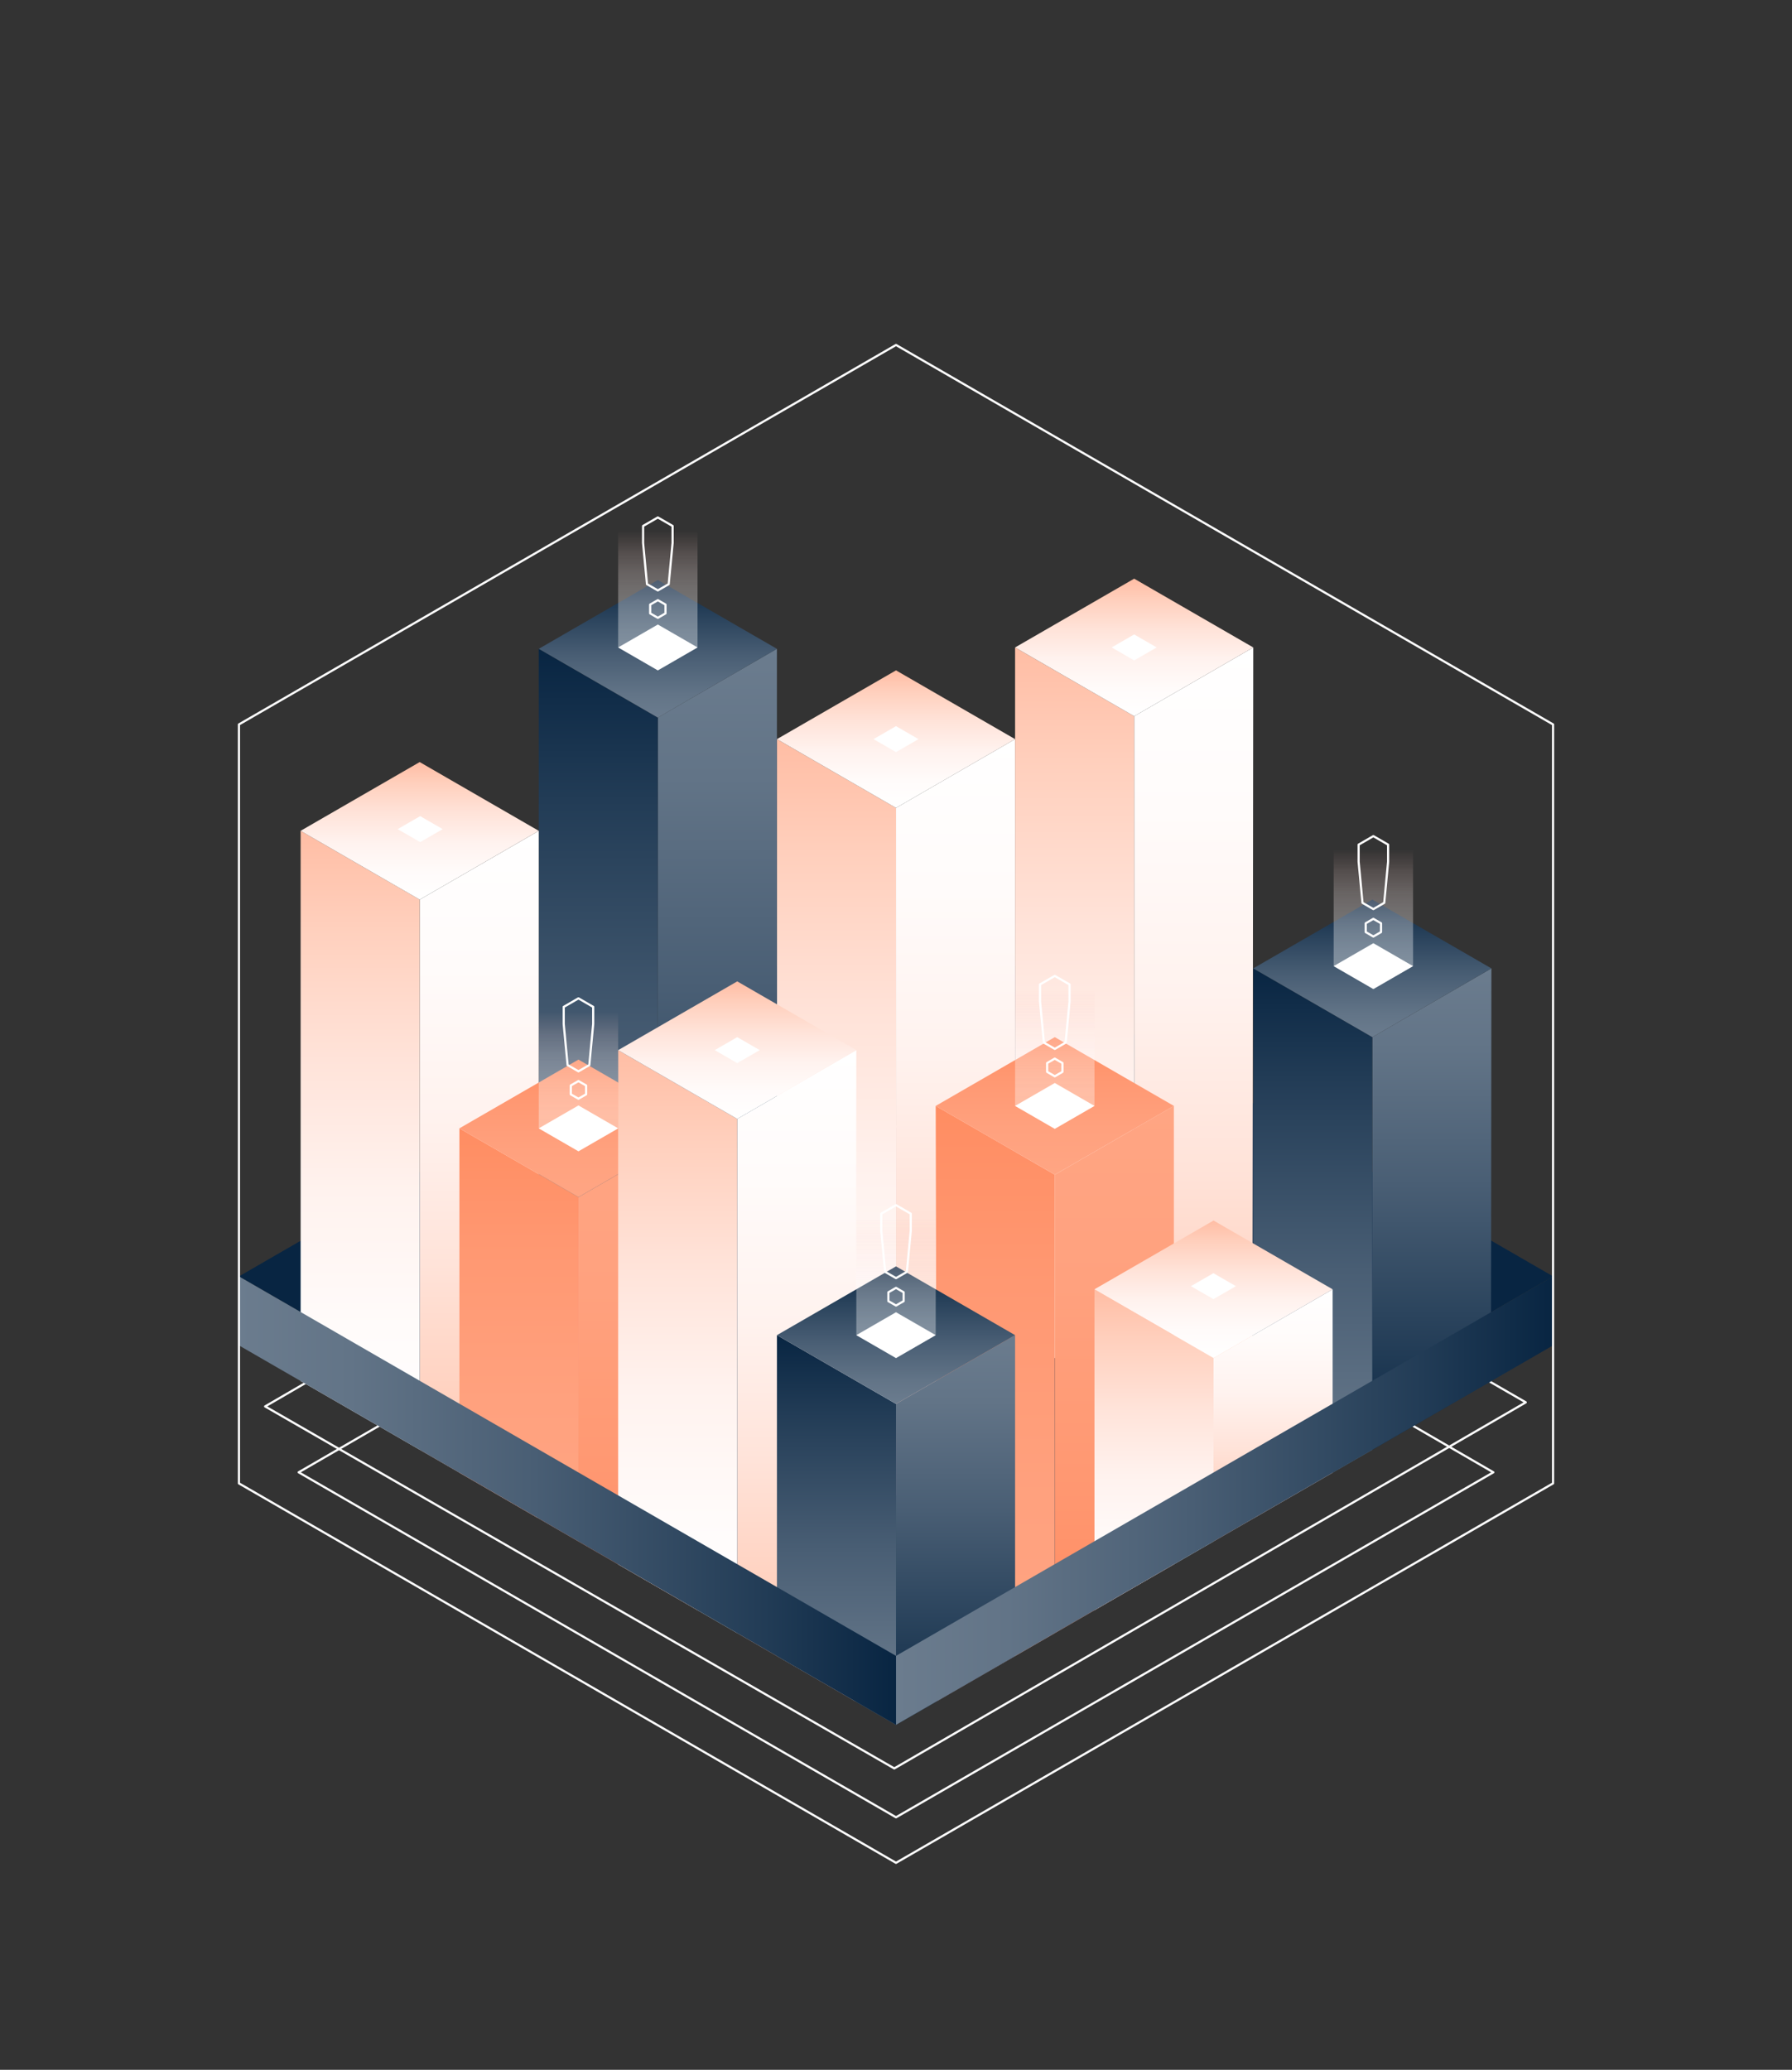 <?xml version="1.0" encoding="UTF-8"?>
<svg xmlns="http://www.w3.org/2000/svg" xmlns:xlink="http://www.w3.org/1999/xlink" id="ILLUSTRATIONS" viewBox="0 0 826.49 954.35">
  <rect x="0" y="0" width="826.49" height="954.35" fill="#333333" stroke="none"/>
  <defs>
    <style>
      .cls-1 {
        fill: url(#Dégradé_sans_nom_596-6);
      }

      .cls-2 {
        fill: #fff;
      }

      .cls-3 {
        fill: url(#Dégradé_sans_nom_144-3);
      }

      .cls-3, .cls-4, .cls-5, .cls-6, .cls-7 {
        opacity: .35;
      }

      .cls-8 {
        fill: url(#Dégradé_sans_nom_596-2);
      }

      .cls-9 {
        fill: url(#Dégradé_sans_nom_599-4);
      }

      .cls-10 {
        fill: url(#Dégradé_sans_nom_596-8);
      }

      .cls-11 {
        fill: url(#Dégradé_sans_nom_599-11);
      }

      .cls-12 {
        fill: url(#Dégradé_sans_nom_596-4);
      }

      .cls-13 {
        fill: url(#Dégradé_sans_nom_599-7);
      }

      .cls-14 {
        fill: url(#Dégradé_sans_nom_599-5);
      }

      .cls-4 {
        fill: url(#Dégradé_sans_nom_144);
      }

      .cls-15 {
        fill: none;
        stroke: #fff;
        stroke-linecap: round;
        stroke-linejoin: round;
      }

      .cls-16 {
        fill: url(#Dégradé_sans_nom_599-6);
      }

      .cls-17 {
        fill: url(#Dégradé_sans_nom_596);
      }

      .cls-18 {
        fill: url(#Dégradé_sans_nom_226-3);
      }

      .cls-19 {
        fill: url(#Dégradé_sans_nom_226-6);
      }

      .cls-20 {
        fill: url(#Dégradé_sans_nom_226-2);
      }

      .cls-21 {
        fill: url(#Dégradé_sans_nom_596-5);
      }

      .cls-22 {
        fill: url(#Dégradé_sans_nom_596-3);
      }

      .cls-23 {
        fill: url(#Dégradé_sans_nom_599-10);
      }

      .cls-24 {
        fill: url(#Dégradé_sans_nom_226-4);
      }

      .cls-25 {
        fill: #082542;
      }

      .cls-26 {
        fill: url(#Dégradé_sans_nom_226);
      }

      .cls-27 {
        fill: url(#Dégradé_sans_nom_599-12);
      }

      .cls-5 {
        fill: url(#Dégradé_sans_nom_144-2);
      }

      .cls-28 {
        fill: url(#Dégradé_sans_nom_599-8);
      }

      .cls-29 {
        fill: url(#Dégradé_sans_nom_599-9);
      }

      .cls-30 {
        fill: url(#Dégradé_sans_nom_596-11);
      }

      .cls-31 {
        fill: url(#Dégradé_sans_nom_226-5);
      }

      .cls-6 {
        fill: url(#Dégradé_sans_nom_144-5);
      }

      .cls-32 {
        fill: url(#Dégradé_sans_nom_599-3);
      }

      .cls-33 {
        fill: url(#Dégradé_sans_nom_596-7);
      }

      .cls-34 {
        fill: url(#Dégradé_sans_nom_596-9);
      }

      .cls-35 {
        fill: url(#Dégradé_sans_nom_596-10);
      }

      .cls-36 {
        fill: url(#Dégradé_sans_nom_599-15);
      }

      .cls-37 {
        fill: url(#Dégradé_sans_nom_599);
      }

      .cls-38 {
        fill: url(#Dégradé_sans_nom_599-14);
      }

      .cls-7 {
        fill: url(#Dégradé_sans_nom_144-4);
      }

      .cls-39 {
        fill: url(#Dégradé_sans_nom_599-13);
      }

      .cls-40 {
        fill: url(#Dégradé_sans_nom_599-2);
      }
    </style>
    <linearGradient id="Dégradé_sans_nom_599" data-name="Dégradé sans nom 599" x1="6224.66" y1="-2634.18" x2="6224.66" y2="-2285.39" gradientTransform="translate(-5783.95 2974.98)" gradientUnits="userSpaceOnUse">
      <stop offset="0" stop-color="#fff"></stop>
      <stop offset=".2" stop-color="#fffbfa"></stop>
      <stop offset=".42" stop-color="#fff2ee"></stop>
      <stop offset=".63" stop-color="#ffe3d9"></stop>
      <stop offset=".85" stop-color="#ffcfbc"></stop>
      <stop offset="1" stop-color="#ffbda4"></stop>
    </linearGradient>
    <linearGradient id="Dégradé_sans_nom_599-2" data-name="Dégradé sans nom 599" x1="6169.74" y1="-2285.39" x2="6169.74" y2="-2634.18" xlink:href="#Dégradé_sans_nom_599"></linearGradient>
    <linearGradient id="Dégradé_sans_nom_599-3" data-name="Dégradé sans nom 599" x1="6197.2" y1="-2602.47" x2="6197.2" y2="-2665.89" xlink:href="#Dégradé_sans_nom_599"></linearGradient>
    <linearGradient id="Dégradé_sans_nom_596" data-name="Dégradé sans nom 596" x1="6114.82" y1="-2675.82" x2="6114.82" y2="-2327.03" gradientTransform="translate(-5783.95 2974.98)" gradientUnits="userSpaceOnUse">
      <stop offset="0" stop-color="#6b7c8e"></stop>
      <stop offset=".17" stop-color="#627487"></stop>
      <stop offset=".45" stop-color="#495e74"></stop>
      <stop offset=".8" stop-color="#223c56"></stop>
      <stop offset="1" stop-color="#082542"></stop>
    </linearGradient>
    <linearGradient id="Dégradé_sans_nom_596-2" data-name="Dégradé sans nom 596" x1="6059.9" y1="-2327.03" x2="6059.9" y2="-2675.82" xlink:href="#Dégradé_sans_nom_596"></linearGradient>
    <linearGradient id="Dégradé_sans_nom_596-3" data-name="Dégradé sans nom 596" x1="6087.36" y1="-2644.11" x2="6087.36" y2="-2707.53" xlink:href="#Dégradé_sans_nom_596"></linearGradient>
    <linearGradient id="Dégradé_sans_nom_599-4" data-name="Dégradé sans nom 599" x1="6004.98" y1="-2591.9" x2="6004.98" y2="-2275.13" xlink:href="#Dégradé_sans_nom_599"></linearGradient>
    <linearGradient id="Dégradé_sans_nom_599-5" data-name="Dégradé sans nom 599" x1="5950.06" y1="-2306.53" x2="5950.06" y2="-2591.9" xlink:href="#Dégradé_sans_nom_599"></linearGradient>
    <linearGradient id="Dégradé_sans_nom_599-6" data-name="Dégradé sans nom 599" x1="5977.52" y1="-2560.19" x2="5977.52" y2="-2623.61" xlink:href="#Dégradé_sans_nom_599"></linearGradient>
    <linearGradient id="Dégradé_sans_nom_599-7" data-name="Dégradé sans nom 599" x1="6151.43" y1="-2490.78" x2="6151.43" y2="-2190.44" xlink:href="#Dégradé_sans_nom_599"></linearGradient>
    <linearGradient id="Dégradé_sans_nom_596-4" data-name="Dégradé sans nom 596" x1="6444.35" y1="-2528.48" x2="6444.35" y2="-2306.53" xlink:href="#Dégradé_sans_nom_596"></linearGradient>
    <linearGradient id="Dégradé_sans_nom_596-5" data-name="Dégradé sans nom 596" x1="6389.43" y1="-2274.82" x2="6389.43" y2="-2528.48" xlink:href="#Dégradé_sans_nom_596"></linearGradient>
    <linearGradient id="Dégradé_sans_nom_596-6" data-name="Dégradé sans nom 596" x1="6416.89" y1="-2496.78" x2="6416.89" y2="-2560.19" xlink:href="#Dégradé_sans_nom_596"></linearGradient>
    <linearGradient id="Dégradé_sans_nom_599-8" data-name="Dégradé sans nom 599" x1="6334.5" y1="-2676.46" x2="6334.5" y2="-2296.18" xlink:href="#Dégradé_sans_nom_599"></linearGradient>
    <linearGradient id="Dégradé_sans_nom_599-9" data-name="Dégradé sans nom 599" x1="6279.58" y1="-2327.66" x2="6279.58" y2="-2676.46" xlink:href="#Dégradé_sans_nom_599"></linearGradient>
    <linearGradient id="Dégradé_sans_nom_599-10" data-name="Dégradé sans nom 599" x1="6307.04" y1="-2644.75" x2="6307.04" y2="-2708.17" xlink:href="#Dégradé_sans_nom_599"></linearGradient>
    <linearGradient id="Dégradé_sans_nom_226" data-name="Dégradé sans nom 226" x1="6297.89" y1="-2465.07" x2="6297.89" y2="-2221.97" gradientTransform="translate(-5783.95 2974.98)" gradientUnits="userSpaceOnUse">
      <stop offset="0" stop-color="#ffa583"></stop>
      <stop offset=".34" stop-color="#ffa17e"></stop>
      <stop offset=".7" stop-color="#ff9872"></stop>
      <stop offset="1" stop-color="#ff8d62"></stop>
    </linearGradient>
    <linearGradient id="Dégradé_sans_nom_226-2" data-name="Dégradé sans nom 226" x1="6242.97" y1="-2190.63" x2="6242.97" y2="-2465.07" xlink:href="#Dégradé_sans_nom_226"></linearGradient>
    <linearGradient id="Dégradé_sans_nom_226-3" data-name="Dégradé sans nom 226" x1="6270.43" y1="-2433.36" x2="6270.43" y2="-2496.78" xlink:href="#Dégradé_sans_nom_226"></linearGradient>
    <linearGradient id="Dégradé_sans_nom_599-11" data-name="Dégradé sans nom 599" x1="6371.12" y1="-2380.51" x2="6371.12" y2="-2264.25" xlink:href="#Dégradé_sans_nom_599"></linearGradient>
    <linearGradient id="Dégradé_sans_nom_599-12" data-name="Dégradé sans nom 599" x1="6316.2" y1="-2232.54" x2="6316.2" y2="-2380.51" xlink:href="#Dégradé_sans_nom_599"></linearGradient>
    <linearGradient id="Dégradé_sans_nom_599-13" data-name="Dégradé sans nom 599" x1="6343.66" y1="-2348.8" x2="6343.66" y2="-2412.22" xlink:href="#Dégradé_sans_nom_599"></linearGradient>
    <linearGradient id="Dégradé_sans_nom_226-4" data-name="Dégradé sans nom 226" x1="6078.2" y1="-2454.72" x2="6078.2" y2="-2232.55" xlink:href="#Dégradé_sans_nom_226"></linearGradient>
    <linearGradient id="Dégradé_sans_nom_226-5" data-name="Dégradé sans nom 226" x1="6023.29" y1="-2264.25" x2="6023.29" y2="-2454.72" xlink:href="#Dégradé_sans_nom_226"></linearGradient>
    <linearGradient id="Dégradé_sans_nom_226-6" data-name="Dégradé sans nom 226" x1="6050.75" y1="-2423.02" x2="6050.75" y2="-2486.43" xlink:href="#Dégradé_sans_nom_226"></linearGradient>
    <linearGradient id="Dégradé_sans_nom_599-14" data-name="Dégradé sans nom 599" x1="6096.51" y1="-2221.97" x2="6096.51" y2="-2490.78" xlink:href="#Dégradé_sans_nom_599"></linearGradient>
    <linearGradient id="Dégradé_sans_nom_599-15" data-name="Dégradé sans nom 599" x1="6123.97" y1="-2459.07" x2="6123.97" y2="-2522.49" xlink:href="#Dégradé_sans_nom_599"></linearGradient>
    <linearGradient id="Dégradé_sans_nom_596-7" data-name="Dégradé sans nom 596" x1="6224.66" y1="-2359.37" x2="6224.66" y2="-2179.69" xlink:href="#Dégradé_sans_nom_596"></linearGradient>
    <linearGradient id="Dégradé_sans_nom_596-8" data-name="Dégradé sans nom 596" x1="6169.74" y1="-2179.69" x2="6169.74" y2="-2359.37" xlink:href="#Dégradé_sans_nom_596"></linearGradient>
    <linearGradient id="Dégradé_sans_nom_596-9" data-name="Dégradé sans nom 596" x1="6197.2" y1="-2327.66" x2="6197.2" y2="-2391.08" xlink:href="#Dégradé_sans_nom_596"></linearGradient>
    <linearGradient id="Dégradé_sans_nom_144" data-name="Dégradé sans nom 144" x1="6087.36" y1="-2665.89" x2="6087.36" y2="-2750.45" gradientTransform="translate(-5783.95 2974.98)" gradientUnits="userSpaceOnUse">
      <stop offset="0" stop-color="#fff"></stop>
      <stop offset=".21" stop-color="#fefefe" stop-opacity=".99"></stop>
      <stop offset=".31" stop-color="#fefcfb" stop-opacity=".96"></stop>
      <stop offset=".39" stop-color="#fef8f7" stop-opacity=".91"></stop>
      <stop offset=".46" stop-color="#fef2f1" stop-opacity=".84"></stop>
      <stop offset=".53" stop-color="#feece9" stop-opacity=".74"></stop>
      <stop offset=".58" stop-color="#fde3df" stop-opacity=".62"></stop>
      <stop offset=".64" stop-color="#fdd9d3" stop-opacity=".48"></stop>
      <stop offset=".68" stop-color="#fccdc6" stop-opacity=".32"></stop>
      <stop offset=".73" stop-color="#fcc0b7" stop-opacity=".14"></stop>
      <stop offset=".76" stop-color="#fcb6ac" stop-opacity="0"></stop>
    </linearGradient>
    <linearGradient id="Dégradé_sans_nom_596-10" data-name="Dégradé sans nom 596" x1="413.25" y1="691.9" x2="716.3" y2="691.9" gradientTransform="matrix(1, 0, 0, 1, 0, 0)" xlink:href="#Dégradé_sans_nom_596"></linearGradient>
    <linearGradient id="Dégradé_sans_nom_596-11" data-name="Dégradé sans nom 596" x1="110.2" y1="691.9" x2="413.25" y2="691.9" gradientTransform="matrix(1, 0, 0, 1, 0, 0)" xlink:href="#Dégradé_sans_nom_596"></linearGradient>
    <linearGradient id="Dégradé_sans_nom_144-2" data-name="Dégradé sans nom 144" x1="6197.21" y1="-2348.8" x2="6197.21" y2="-2433.36" xlink:href="#Dégradé_sans_nom_144"></linearGradient>
    <linearGradient id="Dégradé_sans_nom_144-3" data-name="Dégradé sans nom 144" x1="6270.43" y1="-2454.5" x2="6270.43" y2="-2539.06" xlink:href="#Dégradé_sans_nom_144"></linearGradient>
    <linearGradient id="Dégradé_sans_nom_144-4" data-name="Dégradé sans nom 144" x1="6417.36" y1="-2518.95" x2="6417.36" y2="-2603.51" xlink:href="#Dégradé_sans_nom_144"></linearGradient>
    <linearGradient id="Dégradé_sans_nom_144-5" data-name="Dégradé sans nom 144" x1="6050.74" y1="-2444.15" x2="6050.74" y2="-2528.71" xlink:href="#Dégradé_sans_nom_144"></linearGradient>
  </defs>
  <path class="cls-15" d="M703.7,646.6c-97.08,56.26-194.17,112.52-291.25,168.78-96.72-55.63-193.45-111.27-290.17-166.91,97.08-56.41,194.17-112.81,291.25-169.22,96.72,55.78,193.45,111.56,290.17,167.34Z"></path>
  <polygon class="cls-25" points="110.2 588.52 413.25 413.55 716.3 588.51 413.25 763.48 110.2 588.52"></polygon>
  <path class="cls-15" d="M688.75,678.85c-91.83,53.02-183.67,106.04-275.5,159.06-91.83-53.02-183.67-106.04-275.5-159.06,91.83-53.16,183.66-106.31,275.49-159.47,91.83,53.16,183.67,106.32,275.5,159.47Z"></path>
  <path class="cls-37" d="M413.25,689.59c0-105.7,0-211.39,0-317.09,18.31-10.57,36.61-21.14,54.92-31.71,0,105.48,0,210.96,0,316.44-18.31,10.78-36.61,21.57-54.92,32.35Z"></path>
  <path class="cls-40" d="M358.33,340.8c18.31,10.57,36.61,21.14,54.92,31.71,0,105.7,0,211.39,0,317.09-18.31-10.57-36.61-21.14-54.92-31.71,0-105.69,0-211.39,0-317.08Z"></path>
  <polygon class="cls-32" points="413.25 309.09 468.17 340.8 413.24 372.51 358.33 340.8 413.25 309.09"></polygon>
  <path class="cls-17" d="M303.4,647.95c0-105.7,0-211.39,0-317.09,18.31-10.57,36.61-21.14,54.92-31.71,0,105.48,0,210.96,0,316.44-18.31,10.78-36.61,21.57-54.92,32.35Z"></path>
  <path class="cls-8" d="M248.48,299.16c18.31,10.57,36.61,21.14,54.92,31.71,0,105.7,0,211.39,0,317.09-18.31-10.57-36.61-21.14-54.92-31.71,0-105.69,0-211.39,0-317.08Z"></path>
  <polygon class="cls-22" points="303.4 267.45 358.32 299.16 303.4 330.87 248.48 299.16 303.4 267.45"></polygon>
  <path class="cls-9" d="M248.48,383.08v316.44c-.18,.11-.37,.21-.54,.33l-36.06-20.83-18.31-10.57v-253.66c18.31-10.57,36.61-21.14,54.92-31.71Z"></path>
  <path class="cls-14" d="M193.56,414.79v253.66s-54.91-31.7-54.91-31.7c0-7.34,0-14.68,0-22.02,0-77.22,0-154.43,0-231.65,18.31,10.57,36.61,21.14,54.92,31.71Z"></path>
  <polygon class="cls-16" points="193.56 351.37 248.48 383.08 193.56 414.79 138.64 383.08 193.56 351.37"></polygon>
  <path class="cls-13" d="M394.94,484.2c-.05,50.82-.11,101.64-.16,152.46-.05,49.29-.1,98.59-.15,147.88l-36.3-20.96-18.31-10.57v-237.1c18.31-10.57,36.61-21.14,54.92-31.71Z"></path>
  <path class="cls-12" d="M687.85,446.5c-.06,56.04-.12,112.08-.17,168.13-.01,7.41-.02,14.82-.03,22.23l-54.72,31.6v-190.25c18.31-10.57,36.61-21.14,54.92-31.7Z"></path>
  <path class="cls-21" d="M632.93,478.2v190.25s-18.31,10.57-18.31,10.57l-36.61,21.14v-253.67c18.31,10.57,36.61,21.14,54.92,31.7Z"></path>
  <polygon class="cls-1" points="632.93 414.79 687.85 446.5 632.93 478.21 578.01 446.5 632.93 414.79"></polygon>
  <path class="cls-28" d="M523.09,647.32c0-105.7,0-211.39,0-317.09,18.31-10.57,36.61-21.14,54.92-31.71-.13,126.76-.26,253.52-.39,380.28-18.18-10.49-36.35-20.99-54.53-31.48Z"></path>
  <path class="cls-29" d="M468.17,298.52c18.31,10.57,36.61,21.14,54.92,31.71,0,105.7,0,211.39,0,317.09-18.31-10.57-36.61-21.14-54.92-31.71,0-105.69,0-211.39,0-317.08Z"></path>
  <polygon class="cls-23" points="523.09 266.81 578.01 298.52 523.09 330.23 468.17 298.52 523.09 266.81"></polygon>
  <path class="cls-26" d="M486.48,753.01c0-70.46,0-140.93,0-211.39,18.31-10.57,36.61-21.14,54.92-31.71,0,70.46,0,140.93,0,211.39-18.31,10.57-36.61,21.14-54.92,31.71Z"></path>
  <path class="cls-20" d="M431.56,509.91c18.31,10.57,36.61,21.14,54.92,31.71,0,70.46,0,140.93,0,211.39-18.09,10.45-36.18,20.89-54.28,31.34-.21-91.48-.43-182.96-.64-274.43Z"></path>
  <polygon class="cls-18" points="486.48 478.2 541.4 509.91 486.48 541.62 431.56 509.91 486.48 478.2"></polygon>
  <polygon class="cls-11" points="614.63 594.47 614.63 679.02 578.01 700.17 559.7 710.73 559.7 626.18 578.01 615.61 614.63 594.47"></polygon>
  <polygon class="cls-27" points="559.7 626.18 559.7 710.73 504.78 742.44 504.78 594.47 559.7 626.18"></polygon>
  <polygon class="cls-39" points="559.7 562.76 614.62 594.47 559.7 626.18 504.78 594.47 559.7 562.76"></polygon>
  <path class="cls-24" d="M321.71,520.26v222.18s-36.61-21.13-36.61-21.13l-18.31-10.57v-158.76c6.1-3.52,12.21-7.05,18.31-10.57,12.21-7.05,24.41-14.09,36.61-21.14Z"></path>
  <path class="cls-31" d="M266.79,551.97v158.76s-18.85-10.88-18.85-10.88l-36.06-20.83v-158.76c12.2,7.05,24.4,14.09,36.61,21.14,3.05,1.76,6.1,3.53,9.16,5.29,3.05,1.76,6.1,3.52,9.15,5.28Z"></path>
  <polygon class="cls-19" points="266.79 488.55 321.71 520.26 266.79 551.97 211.87 520.26 266.79 488.55"></polygon>
  <path class="cls-38" d="M340.02,515.91v237.1s-18.31-10.57-18.31-10.57l-36.61-21.13c0-59.96,0-119.94,0-179.91v-57.19c13.57,7.83,27.14,15.67,40.71,23.5,4.74,2.74,9.48,5.47,14.21,8.21Z"></path>
  <polygon class="cls-36" points="340.02 452.49 394.94 484.2 340.02 515.91 285.1 484.2 340.02 452.49"></polygon>
  <path class="cls-33" d="M413.25,795.29c0-49.32,0-98.65,0-147.97,18.31-10.57,36.61-21.14,54.92-31.71,0,49.32,0,98.65,0,147.97l-54.92,31.71Z"></path>
  <path class="cls-10" d="M413.25,647.32v147.97s-18.62-10.75-18.62-10.75l-36.3-20.96v-147.97c12.15,7.02,24.3,14.03,36.45,21.05,6.15,3.55,12.31,7.1,18.47,10.66Z"></path>
  <polygon class="cls-34" points="413.25 583.9 468.17 615.61 413.25 647.32 358.33 615.61 413.25 583.9"></polygon>
  <g>
    <g>
      <polygon class="cls-4" points="321.71 235.1 303.41 224.54 285.1 235.1 285.1 235.11 285.1 298.52 285.1 298.52 303.4 309.09 321.71 298.52 321.71 298.52 321.71 235.11 321.71 235.11 321.71 235.1"></polygon>
      <polygon class="cls-2" points="303.41 287.95 321.71 298.52 303.4 309.09 285.1 298.52 303.41 287.95"></polygon>
    </g>
    <g>
      <polygon class="cls-15" points="310.21 242.51 310.21 250.37 309.85 254.16 309.13 261.75 308.41 269.34 303.41 272.23 298.39 269.34 298.04 265.55 297.67 261.75 297.67 261.74 297.32 257.96 296.96 254.16 296.96 254.16 296.96 254.15 296.6 250.37 296.6 242.51 303.4 238.59 310.21 242.51"></polygon>
      <polygon class="cls-15" points="299.87 278.76 299.87 282.83 303.41 284.87 306.93 282.83 306.93 278.76 303.4 276.72 299.87 278.76"></polygon>
    </g>
  </g>
  <polygon class="cls-35" points="413.25 763.48 413.25 795.29 716.3 620.33 716.3 588.51 413.25 763.48"></polygon>
  <polygon class="cls-30" points="110.2 588.52 413.25 763.48 413.25 795.29 110.2 620.33 110.2 588.52"></polygon>
  <polygon class="cls-15" points="110.2 334.02 110.2 683.95 413.25 858.91 716.29 683.95 716.29 334.02 413.25 159.06 110.2 334.02"></polygon>
  <g>
    <polygon class="cls-5" points="431.56 552.19 413.26 541.62 394.95 552.19 394.95 552.19 394.95 615.61 394.95 615.61 413.25 626.18 431.56 615.61 431.56 615.61 431.56 552.19 431.56 552.19 431.56 552.19"></polygon>
    <polygon class="cls-2" points="413.25 605.04 431.56 615.61 413.25 626.18 394.95 615.61 413.25 605.04"></polygon>
  </g>
  <g>
    <polygon class="cls-15" points="420.05 559.6 420.05 567.45 419.69 571.25 418.98 578.84 418.26 586.43 413.26 589.32 408.24 586.43 407.88 582.63 407.52 578.84 407.52 578.83 407.17 575.05 406.81 571.25 406.81 571.25 406.81 571.23 406.45 567.45 406.45 559.6 413.25 555.67 420.05 559.6"></polygon>
    <polygon class="cls-15" points="409.72 595.85 409.72 599.92 413.25 601.95 416.78 599.92 416.78 595.85 413.25 593.81 409.72 595.85"></polygon>
  </g>
  <g>
    <polygon class="cls-3" points="504.78 446.49 486.48 435.93 468.17 446.49 468.17 446.5 468.17 509.91 468.17 509.91 486.47 520.48 504.78 509.91 504.78 509.91 504.78 446.5 504.78 446.5 504.78 446.49"></polygon>
    <polygon class="cls-2" points="486.48 499.34 504.78 509.91 486.47 520.48 468.17 509.91 486.48 499.34"></polygon>
  </g>
  <g>
    <polygon class="cls-15" points="493.28 453.9 493.28 461.76 492.92 465.55 492.2 473.14 491.48 480.73 486.48 483.62 481.46 480.73 481.11 476.94 480.75 473.14 480.75 473.13 480.39 469.35 480.03 465.55 480.03 465.55 480.03 465.54 479.67 461.76 479.67 453.9 486.47 449.98 493.28 453.9"></polygon>
    <polygon class="cls-15" points="482.95 490.15 482.95 494.22 486.48 496.26 490 494.22 490 490.15 486.47 488.11 482.95 490.15"></polygon>
  </g>
  <g>
    <g>
      <polygon class="cls-7" points="651.72 382.04 633.41 371.47 615.1 382.04 615.11 382.04 615.11 445.46 615.1 445.46 633.41 456.03 651.72 445.46 651.72 445.46 651.72 382.04 651.71 382.04 651.72 382.04"></polygon>
      <polygon class="cls-2" points="633.41 434.89 651.72 445.46 633.41 456.03 615.1 445.46 633.41 434.89"></polygon>
    </g>
    <g>
      <polygon class="cls-15" points="640.21 389.45 640.21 397.31 639.85 401.1 639.14 408.69 638.42 416.28 633.41 419.17 628.4 416.28 628.04 412.48 627.68 408.69 627.68 408.68 627.33 404.9 626.97 401.1 626.96 401.1 626.96 401.09 626.61 397.31 626.61 389.45 633.41 385.52 640.21 389.45"></polygon>
      <polygon class="cls-15" points="629.88 425.7 629.88 429.77 633.41 431.81 636.94 429.77 636.94 425.7 633.41 423.66 629.88 425.7"></polygon>
    </g>
  </g>
  <g>
    <g>
      <polygon class="cls-6" points="285.1 456.84 266.79 446.27 248.48 456.84 248.49 456.84 248.49 520.26 248.48 520.26 266.79 530.83 285.1 520.26 285.1 520.26 285.1 456.84 285.09 456.84 285.1 456.84"></polygon>
      <polygon class="cls-2" points="266.79 509.69 285.1 520.26 266.79 530.83 248.48 520.26 266.79 509.69"></polygon>
    </g>
    <g>
      <polygon class="cls-15" points="273.59 464.25 273.59 472.1 273.23 475.9 272.51 483.49 271.8 491.08 266.79 493.97 261.78 491.08 261.42 487.28 261.06 483.49 261.06 483.48 260.7 479.69 260.35 475.9 260.34 475.9 260.34 475.88 259.99 472.1 259.99 464.25 266.79 460.32 273.59 464.25"></polygon>
      <polygon class="cls-15" points="263.26 500.49 263.26 504.57 266.79 506.6 270.32 504.57 270.32 500.49 266.79 498.46 263.26 500.49"></polygon>
    </g>
  </g>
  <polygon class="cls-2" points="340.02 478.21 350.4 484.2 340.02 490.19 329.64 484.2 340.02 478.21"></polygon>
  <polygon class="cls-2" points="559.64 587.04 570.02 593.03 559.64 599.02 549.26 593.03 559.64 587.04"></polygon>
  <polygon class="cls-2" points="193.79 376.31 204.17 382.3 193.79 388.29 183.41 382.3 193.79 376.31"></polygon>
  <polygon class="cls-2" points="413.25 334.81 423.62 340.8 413.24 346.79 402.87 340.8 413.25 334.81"></polygon>
  <polygon class="cls-2" points="523.09 292.53 533.46 298.52 523.09 304.51 512.71 298.52 523.09 292.53"></polygon>
</svg>
